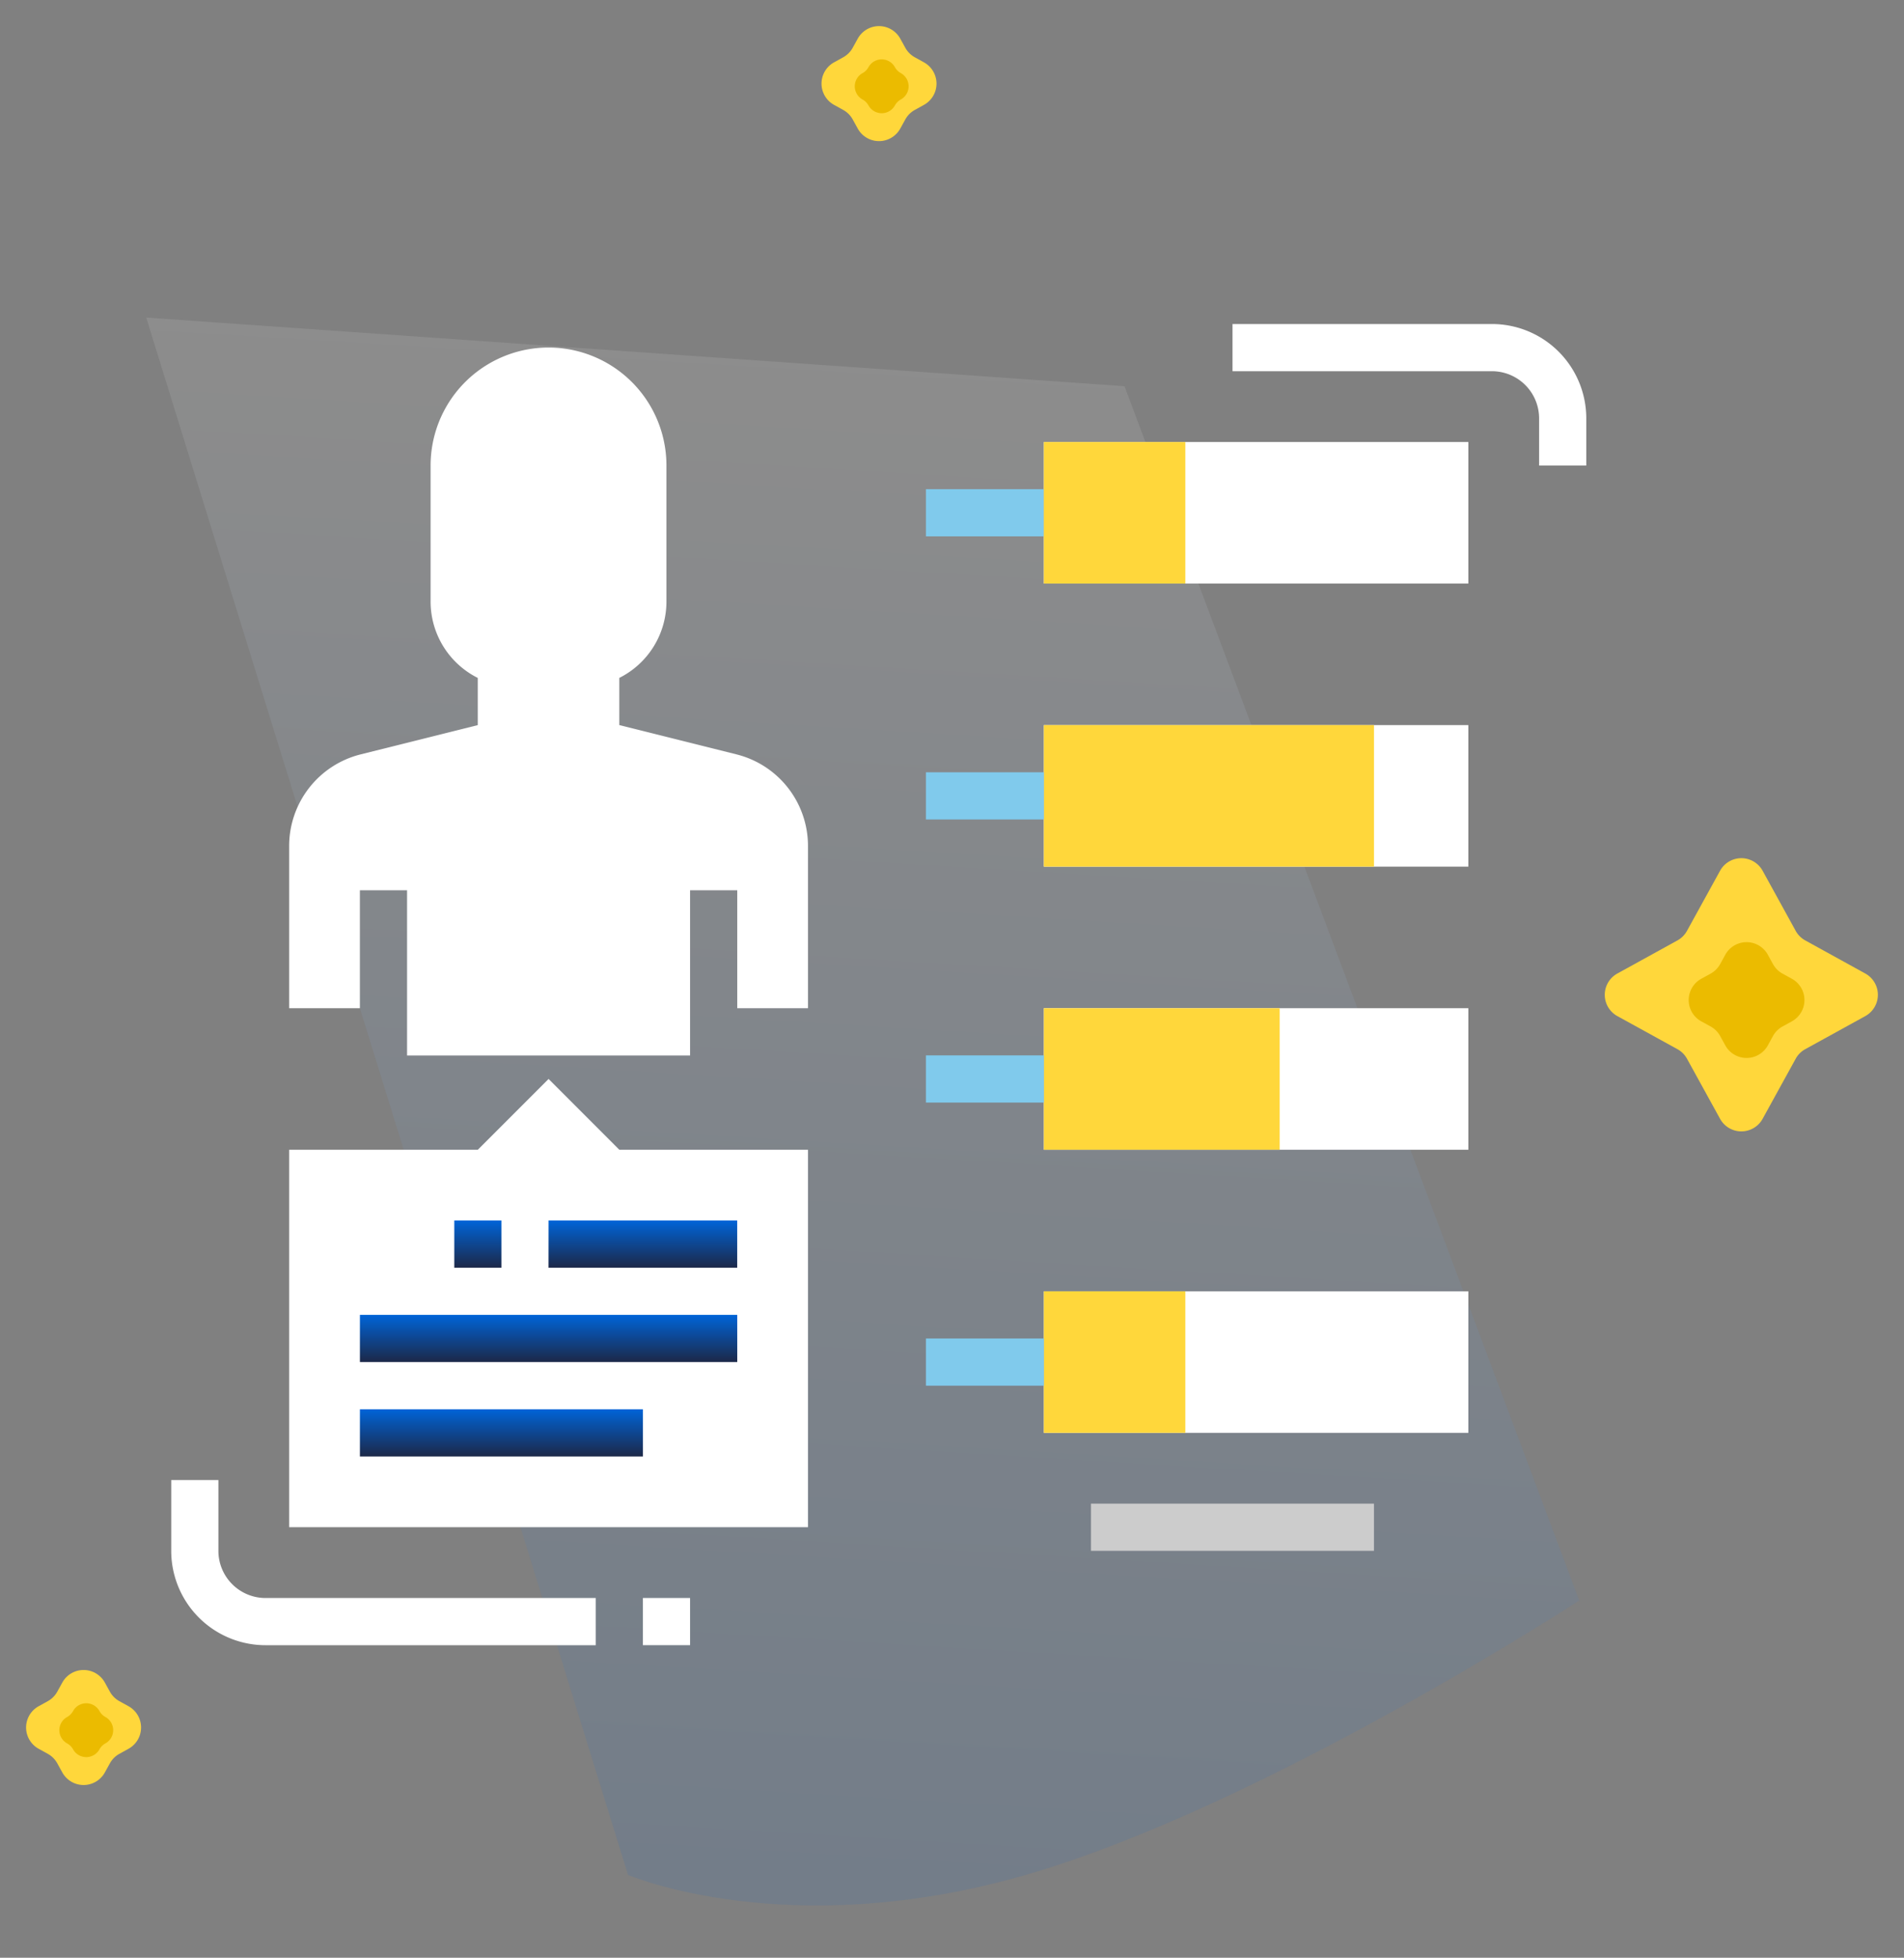 <svg xmlns="http://www.w3.org/2000/svg" xmlns:xlink="http://www.w3.org/1999/xlink" width="78.384" height="80.569" viewBox="0 0 78.384 80.569">
  <rect x="0" y="0" width="78.384" height="80.569" fill="#808080" stroke="none"/>
  <defs>
    <linearGradient id="linear-gradient" x1="0.5" x2="0.5" y2="1" gradientUnits="objectBoundingBox">
      <stop offset="0" stop-color="#fff"/>
      <stop offset="1" stop-color="#0064d8"/>
    </linearGradient>
    <linearGradient id="linear-gradient-2" x1="0.5" x2="0.5" y2="1" gradientUnits="objectBoundingBox">
      <stop offset="0" stop-color="#0064d8"/>
      <stop offset="1" stop-color="#1c2848"/>
    </linearGradient>
  </defs>
  <g id="skills-white" transform="translate(-398.951 -350.665)">
    <g id="Group_80" data-name="Group 80" transform="translate(463.942 384.908)">
      <path id="Polygon_1" data-name="Polygon 1" d="M5.821,1.592a1,1,0,0,1,1.752,0L8.934,4.065a1,1,0,0,0,.394.394L11.8,5.821a1,1,0,0,1,0,1.752L9.328,8.934a1,1,0,0,0-.394.394L7.573,11.8a1,1,0,0,1-1.752,0L4.459,9.328a1,1,0,0,0-.394-.394L1.592,7.573a1,1,0,0,1,0-1.752L4.065,4.459a1,1,0,0,0,.394-.394Z" fill="#ffd73b"/>
      <path id="Polygon_2" data-name="Polygon 2" d="M2.58,1.592a1,1,0,0,1,1.752,0l.211.384a1,1,0,0,0,.394.394l.384.211a1,1,0,0,1,0,1.752l-.384.211a1,1,0,0,0-.394.394l-.211.384a1,1,0,0,1-1.752,0l-.211-.384a1,1,0,0,0-.394-.394l-.384-.211a1,1,0,0,1,0-1.752l.384-.211a1,1,0,0,0,.394-.394Z" transform="translate(3.456 3.456)" fill="#ebbb00"/>
    </g>
    <g id="Group_81" data-name="Group 81" transform="translate(398.951 418.317)">
      <path id="Polygon_1-2" data-name="Polygon 1" d="M2.565,1.592a1,1,0,0,1,1.752,0l.206.373a1,1,0,0,0,.394.394l.373.206a1,1,0,0,1,0,1.752l-.373.206a1,1,0,0,0-.394.394l-.206.373a1,1,0,0,1-1.752,0l-.206-.373a1,1,0,0,0-.394-.394l-.373-.206a1,1,0,0,1,0-1.752l.373-.206a1,1,0,0,0,.394-.394Z" transform="translate(0)" fill="#ffd73b"/>
      <path id="Polygon_2-2" data-name="Polygon 2" d="M1.232.988a.621.621,0,0,1,1.087,0h0a.621.621,0,0,0,.244.244h0a.621.621,0,0,1,0,1.087h0a.621.621,0,0,0-.244.244h0a.621.621,0,0,1-1.087,0h0A.621.621,0,0,0,.988,2.32h0a.621.621,0,0,1,0-1.087h0A.621.621,0,0,0,1.232.988Z" transform="translate(1.776 1.776)" fill="#ebbb00"/>
    </g>
    <g id="Group_82" data-name="Group 82" transform="translate(431.697 350.665)">
      <path id="Polygon_1-3" data-name="Polygon 1" d="M2.565,1.592a1,1,0,0,1,1.752,0l.206.373a1,1,0,0,0,.394.394l.373.206a1,1,0,0,1,0,1.752l-.373.206a1,1,0,0,0-.394.394l-.206.373a1,1,0,0,1-1.752,0l-.206-.373a1,1,0,0,0-.394-.394l-.373-.206a1,1,0,0,1,0-1.752l.373-.206a1,1,0,0,0,.394-.394Z" transform="translate(0 0)" fill="#ffd73b"/>
      <path id="Polygon_2-3" data-name="Polygon 2" d="M1.232.988a.621.621,0,0,1,1.087,0h0a.621.621,0,0,0,.244.244h0a.621.621,0,0,1,0,1.087h0a.621.621,0,0,0-.244.244h0a.621.621,0,0,1-1.087,0h0A.621.621,0,0,0,.988,2.32h0a.621.621,0,0,1,0-1.087h0A.621.621,0,0,0,1.232.988Z" transform="translate(1.776 1.776)" fill="#ebbb00"/>
    </g>
    <path id="Path_28471" data-name="Path 28471" d="M40.356,0l22.16,48.52S50.138,57.876,40.574,61.376,24.26,62.516,24.26,62.516L0,0Z" transform="matrix(0.998, 0.07, -0.07, 0.998, 404.97, 363.734)" opacity="0.1" fill="url(#linear-gradient)"/>
    <g id="skills" transform="translate(406 364)">
      <path id="Path_28472" data-name="Path 28472" d="M315.734,145.066H333.21v5.825H315.734Zm0,0" transform="translate(-279.81 -128.561)" fill="#fff"/>
      <path id="Path_28473" data-name="Path 28473" d="M315.734,145.066h13.592v5.825H315.734Zm0,0" transform="translate(-279.81 -128.561)" fill="#ffd73b"/>
      <path id="Path_28474" data-name="Path 28474" d="M315.734,247.469H333.21v5.825H315.734Zm0,0" transform="translate(-279.81 -219.313)" fill="#fff"/>
      <path id="Path_28475" data-name="Path 28475" d="M315.734,247.469h9.709v5.825h-9.709Zm0,0" transform="translate(-279.81 -219.313)" fill="#ffd73b"/>
      <path id="Path_28476" data-name="Path 28476" d="M315.734,349.867H333.21v5.825H315.734Zm0,0" transform="translate(-279.81 -310.06)" fill="#fff"/>
      <path id="Path_28477" data-name="Path 28477" d="M315.734,349.867h5.825v5.825h-5.825Zm0,0" transform="translate(-279.81 -310.06)" fill="#ffd73b"/>
      <path id="Path_28478" data-name="Path 28478" d="M61.086,25.275,56.26,24.069V22.127A3.512,3.512,0,0,0,58.2,18.986v-5.6a4.854,4.854,0,0,0-9.709,0v5.6a3.512,3.512,0,0,0,1.942,3.142v1.942L45.61,25.275a3.884,3.884,0,0,0-2.942,3.768V35.72H45.58V30.866h1.942v6.8H59.173v-6.8h1.942V35.72h2.912V29.043a3.883,3.883,0,0,0-2.942-3.768Zm0,0" transform="translate(-37.813 -7.564)" fill="#fff"/>
      <path id="Path_28479" data-name="Path 28479" d="M315.734,42.668H333.21v5.825H315.734Zm0,0" transform="translate(-279.81 -37.813)" fill="#fff"/>
      <path id="Path_28480" data-name="Path 28480" d="M273.066,59.734h4.855v1.942h-4.855Zm0,0" transform="translate(-241.997 -52.938)" fill="#80caec"/>
      <path id="Path_28481" data-name="Path 28481" d="M273.066,162.133h4.855v1.942h-4.855Zm0,0" transform="translate(-241.997 -143.686)" fill="#80caec"/>
      <path id="Path_28482" data-name="Path 28482" d="M273.066,264.535h4.855v1.942h-4.855Zm0,0" transform="translate(-241.997 -234.437)" fill="#80caec"/>
      <path id="Path_28483" data-name="Path 28483" d="M64.027,291.513H42.668V275.979h7.767l2.913-2.913,2.912,2.913h7.767Zm0,0" transform="translate(-37.813 -241.998)" fill="#fff"/>
      <path id="Path_28484" data-name="Path 28484" d="M273.066,366.934h4.855v1.942h-4.855Zm0,0" transform="translate(-241.997 -325.185)" fill="#80caec"/>
      <g id="Group_7571" data-name="Group 7571" transform="translate(0 0)">
        <path id="Path_28485" data-name="Path 28485" d="M17.477,424.929H3.884A3.884,3.884,0,0,1,0,421.045v-2.913H1.942v2.913a1.942,1.942,0,0,0,1.942,1.942H17.477Zm0,0" transform="translate(0 -370.558)" fill="#fff"/>
        <path id="Path_28486" data-name="Path 28486" d="M170.668,460.8h1.942v1.942h-1.942Zm0,0" transform="translate(-151.25 -408.372)" fill="#fff"/>
        <path id="Path_28487" data-name="Path 28487" d="M332.8,426.668h11.651v1.942H332.8Zm0,0" transform="translate(-294.936 -378.123)" fill="#ccc"/>
        <path id="Path_28488" data-name="Path 28488" d="M398.564,5.825h-1.942V3.884a1.942,1.942,0,0,0-1.942-1.942H384V0h10.68a3.883,3.883,0,0,1,3.884,3.884Zm0,0" transform="translate(-340.309 0)" fill="#fff"/>
      </g>
      <path id="Path_28489" data-name="Path 28489" d="M102.4,324.266h1.942v1.942H102.4Zm0,0" transform="translate(-90.747 -287.372)" fill="url(#linear-gradient-2)"/>
      <path id="Path_28490" data-name="Path 28490" d="M136.535,324.266H144.3v1.942h-7.767Zm0,0" transform="translate(-121 -287.372)" fill="url(#linear-gradient-2)"/>
      <path id="Path_28491" data-name="Path 28491" d="M68.266,358.4H83.8v1.942H68.266Zm0,0" transform="translate(-60.498 -317.624)" fill="url(#linear-gradient-2)"/>
      <path id="Path_28492" data-name="Path 28492" d="M68.266,392.535H79.917v1.942H68.266Zm0,0" transform="translate(-60.498 -347.873)" fill="url(#linear-gradient-2)"/>
      <path id="Path_28493" data-name="Path 28493" d="M315.734,42.668h5.825v5.825h-5.825Zm0,0" transform="translate(-279.81 -37.813)" fill="#ffd73b"/>
    </g>
  </g>
</svg>
